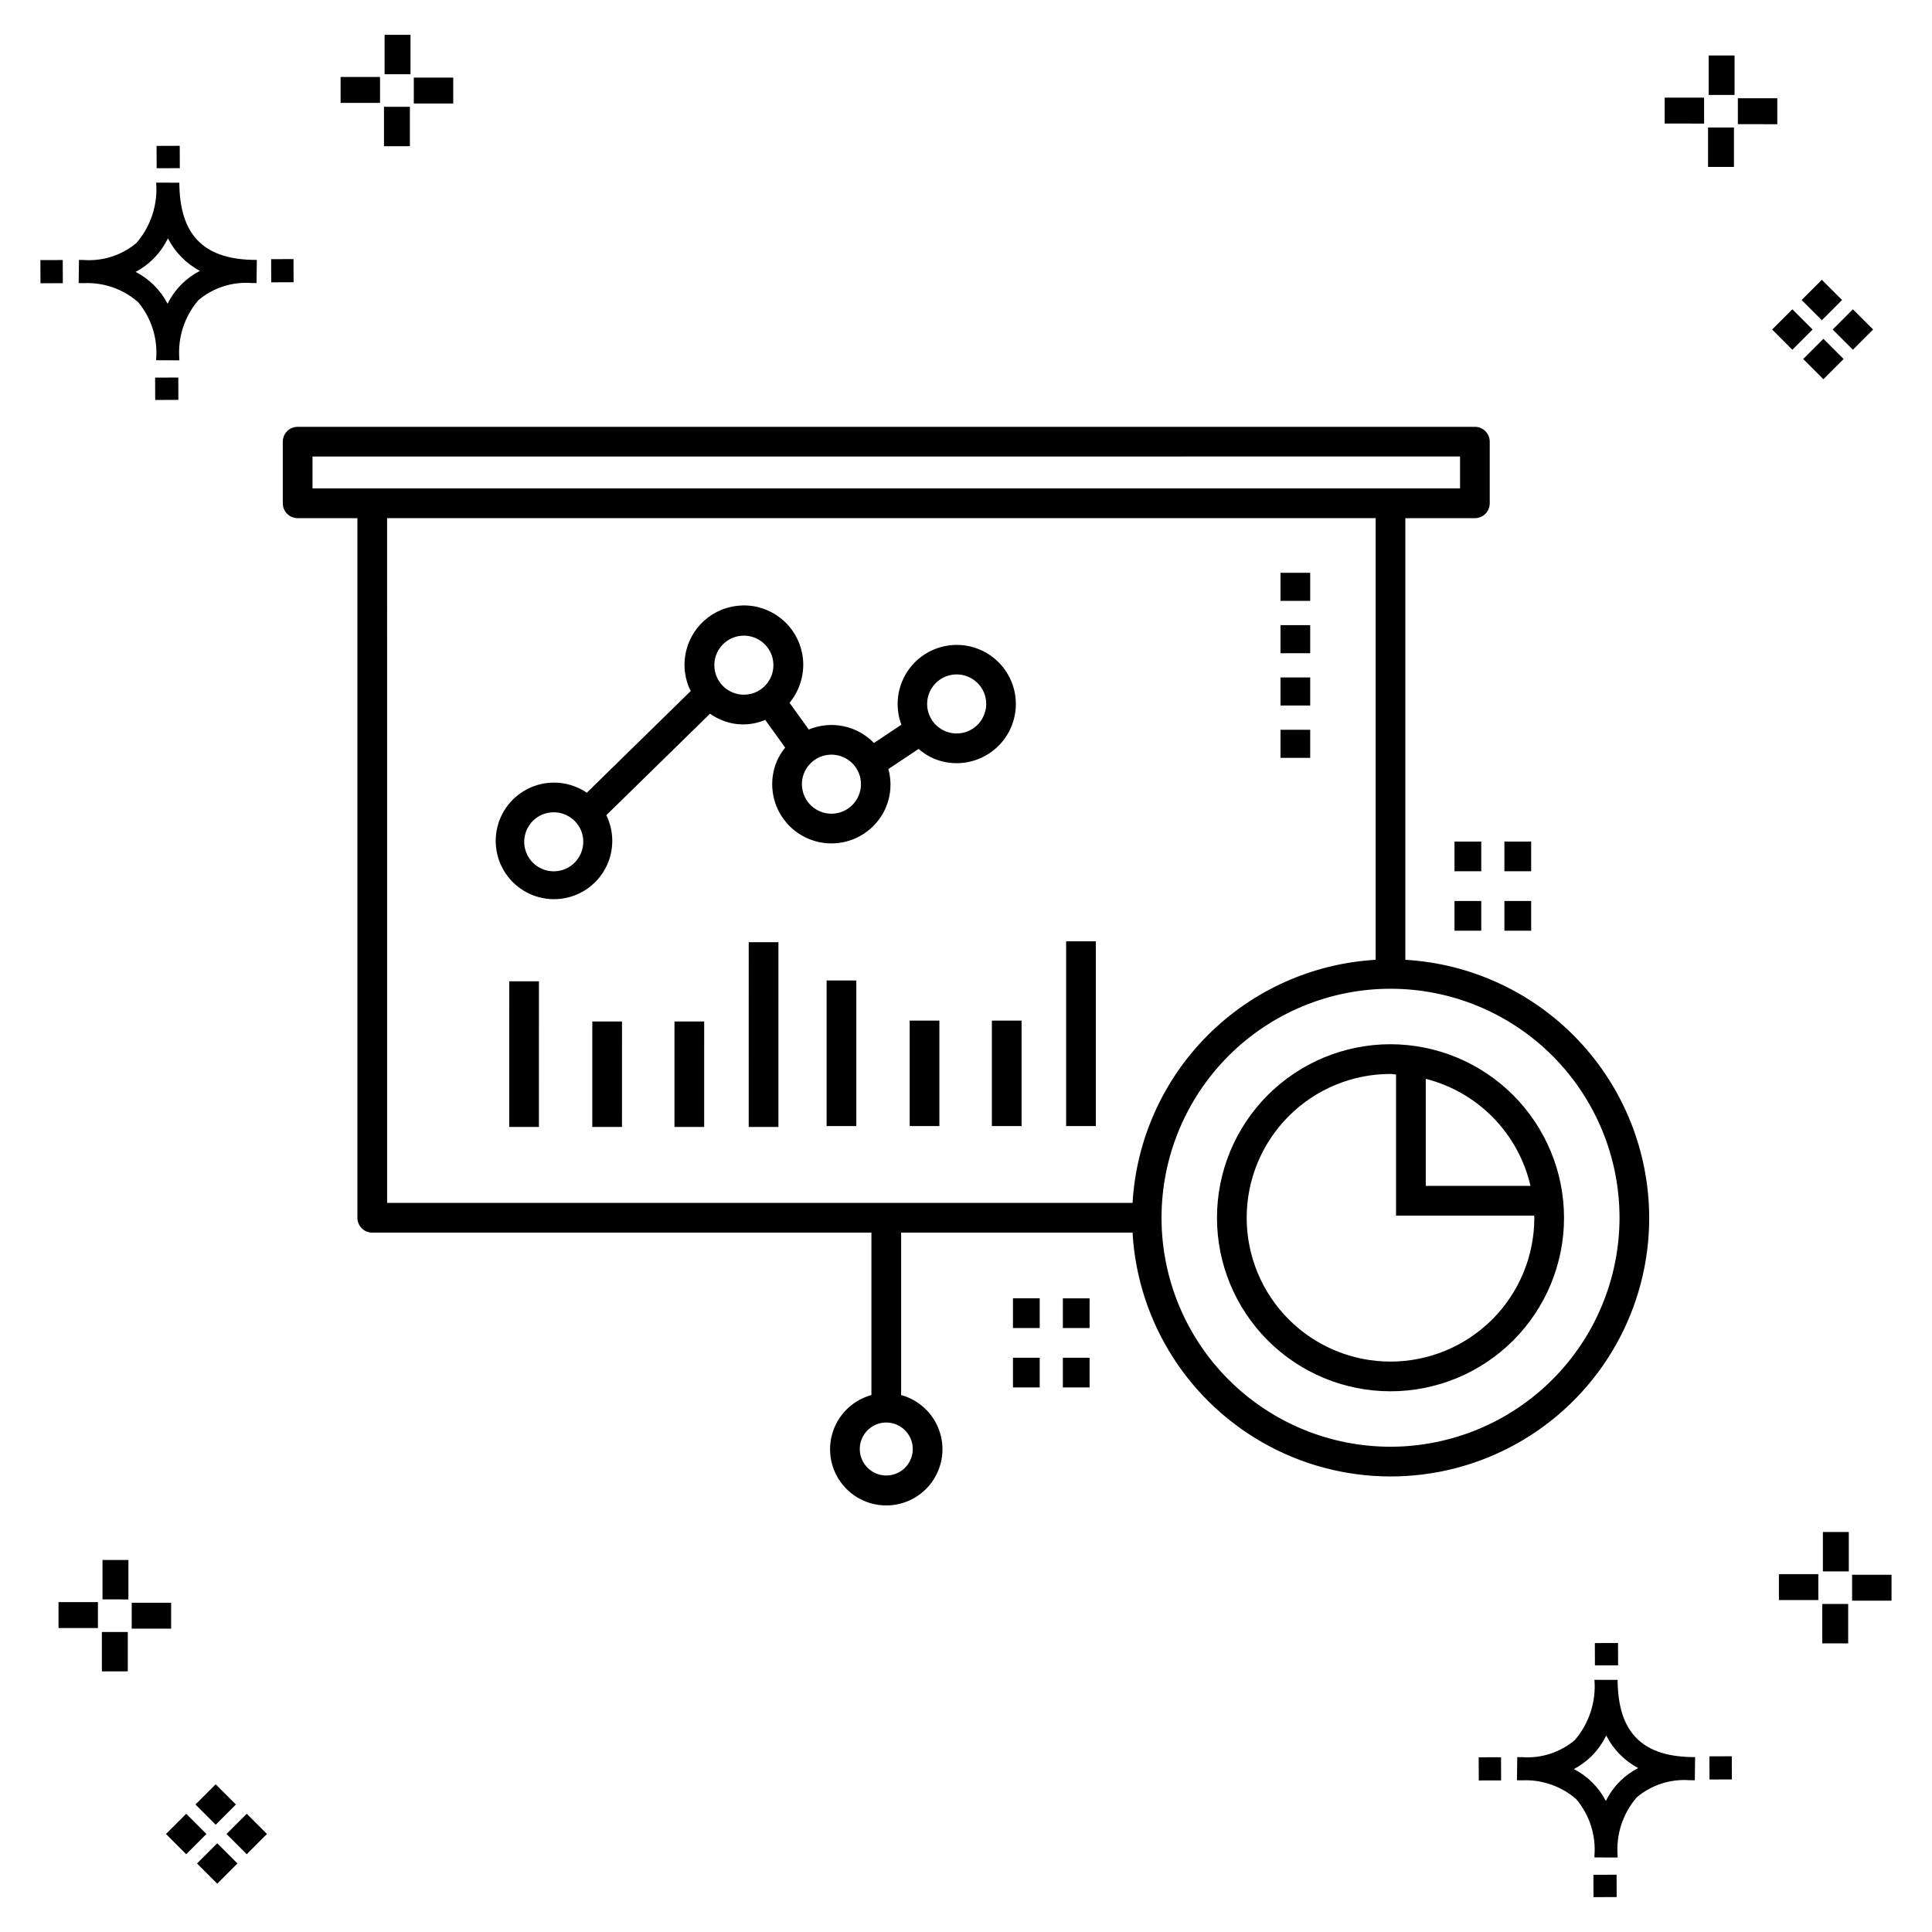 <?xml version="1.0" encoding="UTF-8"?>
<!-- The Best Svg Icon site in the world: iconSvg.co, Visit us! https://iconsvg.co -->
<svg fill="#000000" width="800px" height="800px" version="1.1" viewBox="144 144 512 512" xmlns="http://www.w3.org/2000/svg">
 <g>
  <path d="m191.25 244.05 0.02 5.922-6.141 0.02-0.02-5.922zm19.43-31.188c0.43 0.023 0.914 0.008 1.383 0.02l-0.082 6.141c-0.441 0.008-0.914-0.004-1.363-0.02-5.094-0.375-10.129 1.258-14.035 4.543-3.688 4.285-5.508 9.867-5.059 15.504v0.441l-6.141-0.016v-0.438c0.43-5.449-1.309-10.848-4.836-15.023-3.984-3.449-9.145-5.231-14.406-4.973h-0.004c-0.426 0-0.855-0.008-1.293-0.02l0.086-6.141c0.434 0 0.863 0.008 1.285 0.02h0.004c5.051 0.367 10.043-1.246 13.926-4.496 3.816-4.414 5.707-10.18 5.238-16l6.141 0.008c0.07 13.547 6.168 20.074 19.156 20.449zm-13.707 2.922v0.004c-3.644-1.938-6.602-4.953-8.465-8.637-1.027 2.113-2.418 4.035-4.102 5.672-1.332 1.281-2.836 2.367-4.469 3.227 3.633 1.871 6.594 4.824 8.473 8.449 0.988-1.988 2.301-3.797 3.887-5.352 1.387-1.344 2.961-2.473 4.676-3.359zm-42.266-2.856 0.02 6.141 5.922-0.016-0.02-6.141zm67.074-0.266-5.926 0.016 0.02 6.141 5.926-0.016zm-30.129-24.098-0.02-5.922-6.141 0.02 0.02 5.922zm435.57 45.219 5.359 5.359-5.359 5.359-5.359-5.359zm7.816-7.816 5.359 5.359-5.359 5.359-5.359-5.359zm-16.043 0 5.359 5.359-5.359 5.359-5.359-5.359zm7.816-7.816 5.359 5.359-5.359 5.359-5.359-5.359zm-11.809-41.238-10.449-0.004v-6.867h10.449zm-19.398-0.164-10.449-0.004v-6.867h10.449zm7.914 11.484h-6.867v-10.438h6.867zm0.164-19.07-6.867-0.004v-10.449h6.867zm-339.57 2.266-10.449-0.004v-6.867h10.449zm-19.398-0.164-10.449-0.004v-6.867h10.449zm7.914 11.484h-6.867v-10.441h6.867zm0.164-19.07h-6.867v-10.453h6.867zm313.48 477.16 0.02 5.922 6.141-0.02-0.02-5.922zm25.57-31.203c0.43 0.023 0.914 0.008 1.383 0.02l-0.082 6.141c-0.441 0.008-0.914-0.004-1.363-0.02-5.09-0.375-10.129 1.254-14.031 4.539-3.691 4.285-5.512 9.867-5.062 15.504v0.441l-6.141-0.016v-0.438c0.43-5.449-1.309-10.848-4.836-15.023-3.984-3.449-9.141-5.231-14.406-4.973h-0.004c-0.426 0-0.855-0.008-1.293-0.02l0.086-6.141c0.434 0 0.863 0.008 1.285 0.02h0.004c5.051 0.367 10.043-1.246 13.926-4.496 3.82-4.414 5.707-10.18 5.238-16l6.141 0.008c0.07 13.551 6.168 20.078 19.156 20.453zm-13.707 2.922c-3.644-1.938-6.602-4.953-8.465-8.637-1.027 2.117-2.418 4.035-4.102 5.676-1.332 1.277-2.836 2.363-4.469 3.227 3.633 1.867 6.594 4.82 8.473 8.449 0.988-1.988 2.305-3.797 3.887-5.356 1.387-1.34 2.961-2.473 4.676-3.359zm-42.266-2.856 0.02 6.141 5.922-0.016-0.02-6.141zm67.074-0.27-5.926 0.016 0.02 6.141 5.926-0.016zm-30.129-24.098-0.02-5.922-6.141 0.02 0.02 5.922zm72.461-17.141h-10.449v-6.867h10.449zm-19.398-0.164h-10.449v-6.867h10.449zm7.914 11.484h-6.867v-10.438h6.867zm0.164-19.07h-6.867v-10.449h6.867zm-432.38 72.043 5.359 5.359-5.359 5.359-5.359-5.359zm7.816-7.816 5.359 5.359-5.359 5.359-5.359-5.359zm-16.043 0 5.359 5.359-5.359 5.359-5.359-5.359zm7.816-7.816 5.359 5.359-5.359 5.359-5.359-5.359zm-11.809-41.238-10.449-0.004v-6.867h10.449zm-19.398-0.164-10.449-0.004v-6.867h10.449zm7.914 11.484-6.867-0.008v-10.434h6.867zm0.164-19.07-6.867-0.008v-10.445h6.867z"/>
  <path d="m363.06 403.83h7.871v38.594h-7.871zm22.016 38.594h7.871v-27.945h-7.871zm21.781 0h7.871v-27.945h-7.871zm19.676-48.961v48.961h7.871v-48.961zm64.684-56.066h-7.871v7.438h7.871zm0-13.863h-7.871v7.438h7.871zm0-13.867h-7.871v7.438h7.871zm0-13.863h-7.871v7.434h7.871zm-212.27 146.85h7.871l0.004-38.594h-7.871zm22.016 0h7.871l0.004-27.949h-7.871zm21.777 0h7.871l0.004-27.949h-7.871zm19.676 0h7.871l0.004-48.961h-7.871zm61.031-97.57c-3.852 1.582-8.176 1.559-12.012-0.066-1.457-0.637-2.809-1.492-4.004-2.543l-7.996 5.328v0.004c0.922 3.34 0.699 6.894-0.633 10.098-2.176 5.168-6.941 8.781-12.504 9.484-5.562 0.699-11.078-1.621-14.465-6.086-3.391-4.469-4.137-10.402-1.965-15.574 0.57-1.297 1.312-2.508 2.211-3.602l-5.289-7.356h0.004c-3.75 1.613-8 1.605-11.742-0.023-1.02-0.434-1.988-0.973-2.891-1.609l-27.48 26.898c2.223 4.531 2.094 9.859-0.344 14.277-2.441 4.418-6.887 7.363-11.902 7.894-5.019 0.527-9.98-1.43-13.289-5.242-3.305-3.812-4.543-8.996-3.309-13.891 1.23-4.894 4.777-8.879 9.492-10.668 4.719-1.793 10.012-1.168 14.184 1.672l27.559-26.977c-0.148-0.305-0.34-0.574-0.469-0.891-1.434-3.449-1.59-7.297-0.445-10.852 1.145-3.559 3.516-6.59 6.691-8.559 3.176-1.965 6.949-2.738 10.641-2.18 3.695 0.559 7.066 2.414 9.52 5.231 2.449 2.82 3.82 6.418 3.859 10.156 0.039 3.734-1.25 7.359-3.637 10.234l5.102 7.094c2.902-1.215 6.102-1.523 9.184-0.887 3.082 0.637 5.898 2.188 8.086 4.449l7.269-4.844c-1.445-3.867-1.305-8.148 0.391-11.914 1.695-3.762 4.809-6.707 8.66-8.188s8.137-1.383 11.914 0.277c3.781 1.66 6.754 4.742 8.273 8.582 1.52 3.836 1.461 8.121-0.164 11.918-1.621 3.793-4.676 6.797-8.5 8.352zm-109.67 14.789 0.004 0.004c-2.918-1.227-6.285-0.578-8.535 1.645-2.246 2.227-2.938 5.586-1.742 8.516 1.195 2.926 4.035 4.848 7.199 4.867 3.16 0.02 6.023-1.871 7.25-4.785 0.816-1.91 0.832-4.066 0.051-5.992-0.785-1.922-2.305-3.453-4.223-4.25zm54.566-36.559 0.004 0.004c1.227-2.918 0.578-6.289-1.645-8.539-2.227-2.25-5.59-2.941-8.52-1.746-2.93 1.195-4.856 4.039-4.871 7.203-0.016 3.168 1.875 6.031 4.793 7.254 3.981 1.672 8.562-0.195 10.242-4.172zm19.027 21.289v0.004c-2.914-1.227-6.281-0.574-8.531 1.648s-2.938 5.582-1.742 8.512c1.191 2.93 4.031 4.852 7.195 4.871 3.164 0.016 6.027-1.871 7.254-4.785 0.812-1.914 0.828-4.07 0.047-5.992-0.785-1.926-2.305-3.453-4.223-4.254zm33.184-21.266v0.004c-2.914-1.227-6.285-0.578-8.531 1.648-2.25 2.227-2.938 5.586-1.742 8.516 1.195 2.93 4.035 4.852 7.199 4.867 3.164 0.02 6.027-1.871 7.254-4.789 0.816-1.91 0.836-4.07 0.051-5.996-0.785-1.922-2.309-3.453-4.231-4.246zm157.93 143.38v0.004c0 12.195-4.844 23.891-13.469 32.516s-20.32 13.469-32.52 13.469c-12.195 0-23.891-4.848-32.516-13.473-8.621-8.621-13.465-20.32-13.465-32.516 0-12.195 4.844-23.891 13.469-32.516s20.32-13.469 32.516-13.469c12.191 0.016 23.883 4.867 32.5 13.488 8.621 8.621 13.473 20.309 13.484 32.5zm-36.641-36.82v28.379h27.754v0.004c-1.57-6.824-4.996-13.082-9.891-18.09-4.894-5.004-11.078-8.566-17.863-10.289zm28.77 36.82c0-0.195-0.055-0.375-0.059-0.57l-36.586 0.004v-37.395c-0.5-0.02-0.965-0.148-1.469-0.148-10.105-0.004-19.801 4.012-26.949 11.16-7.152 7.148-11.168 16.84-11.168 26.949s4.016 19.805 11.164 26.953c7.144 7.148 16.84 11.164 26.949 11.164 10.109 0 19.805-4.016 26.953-11.16 7.148-7.148 11.164-16.844 11.164-26.953zm30.445 0v0.004c0.016 24.02-12.551 46.293-33.113 58.703-20.566 12.41-46.129 13.145-67.371 1.938-21.246-11.207-35.07-32.723-36.434-56.703h-61.332v43.047-0.004c4.676 1.285 8.438 4.762 10.078 9.324 1.641 4.562 0.957 9.641-1.832 13.609-2.789 3.965-7.336 6.324-12.184 6.324-4.848 0-9.395-2.359-12.184-6.328-2.789-3.965-3.473-9.043-1.828-13.605 1.641-4.562 5.402-8.043 10.078-9.324v-43.043h-132.29c-1.043 0-2.043-0.414-2.781-1.152-0.738-0.738-1.152-1.742-1.152-2.785v-185.4h-15.836c-1.047 0-2.047-0.414-2.785-1.152-0.738-0.738-1.152-1.742-1.152-2.785v-16.336c0-1.043 0.414-2.047 1.152-2.785 0.738-0.738 1.738-1.152 2.785-1.152h311.98c1.047 0 2.047 0.414 2.785 1.152 0.738 0.738 1.152 1.742 1.152 2.785v16.336c0 1.043-0.414 2.047-1.152 2.785-0.738 0.738-1.738 1.152-2.785 1.152h-18.426v117.04-0.004c17.457 1.012 33.867 8.652 45.875 21.359 12.012 12.707 18.719 29.52 18.746 47.004zm-202.18 54.262c-2.84 0-5.402 1.711-6.488 4.332-1.09 2.625-0.488 5.644 1.52 7.652 2.008 2.008 5.027 2.609 7.648 1.523 2.625-1.086 4.336-3.644 4.336-6.484-0.004-3.875-3.144-7.016-7.016-7.023zm-152.06-247.54h304.11v-8.465l-304.11 0.004zm19.773 189.34h197.55c0.98-16.766 8.082-32.59 19.957-44.465 11.879-11.875 27.699-18.98 44.469-19.961v-117.04h-261.98zm326.6 3.938c0-16.094-6.394-31.531-17.773-42.914-11.383-11.383-26.816-17.773-42.914-17.773-16.094 0-31.531 6.391-42.914 17.773-11.379 11.383-17.773 26.816-17.773 42.914 0 16.094 6.394 31.531 17.777 42.91 11.379 11.383 26.816 17.777 42.91 17.773 16.09-0.016 31.516-6.418 42.891-17.793 11.379-11.375 17.777-26.801 17.797-42.891zm-23.414-83.945h-7.094v7.871h7.094zm-20.316 7.871h7.09v-7.871h-7.09zm20.316-23.617h-7.094v7.871h7.094zm-13.227 0h-7.09v7.871h7.09zm-110.88 144.66h7.09v-7.871h-7.09zm-13.223 0h7.09v-7.871h-7.09zm13.223-15.742h7.09v-7.871h-7.09zm-13.223 0 7.09-0.004v-7.871h-7.09z"/>
 </g>
</svg>